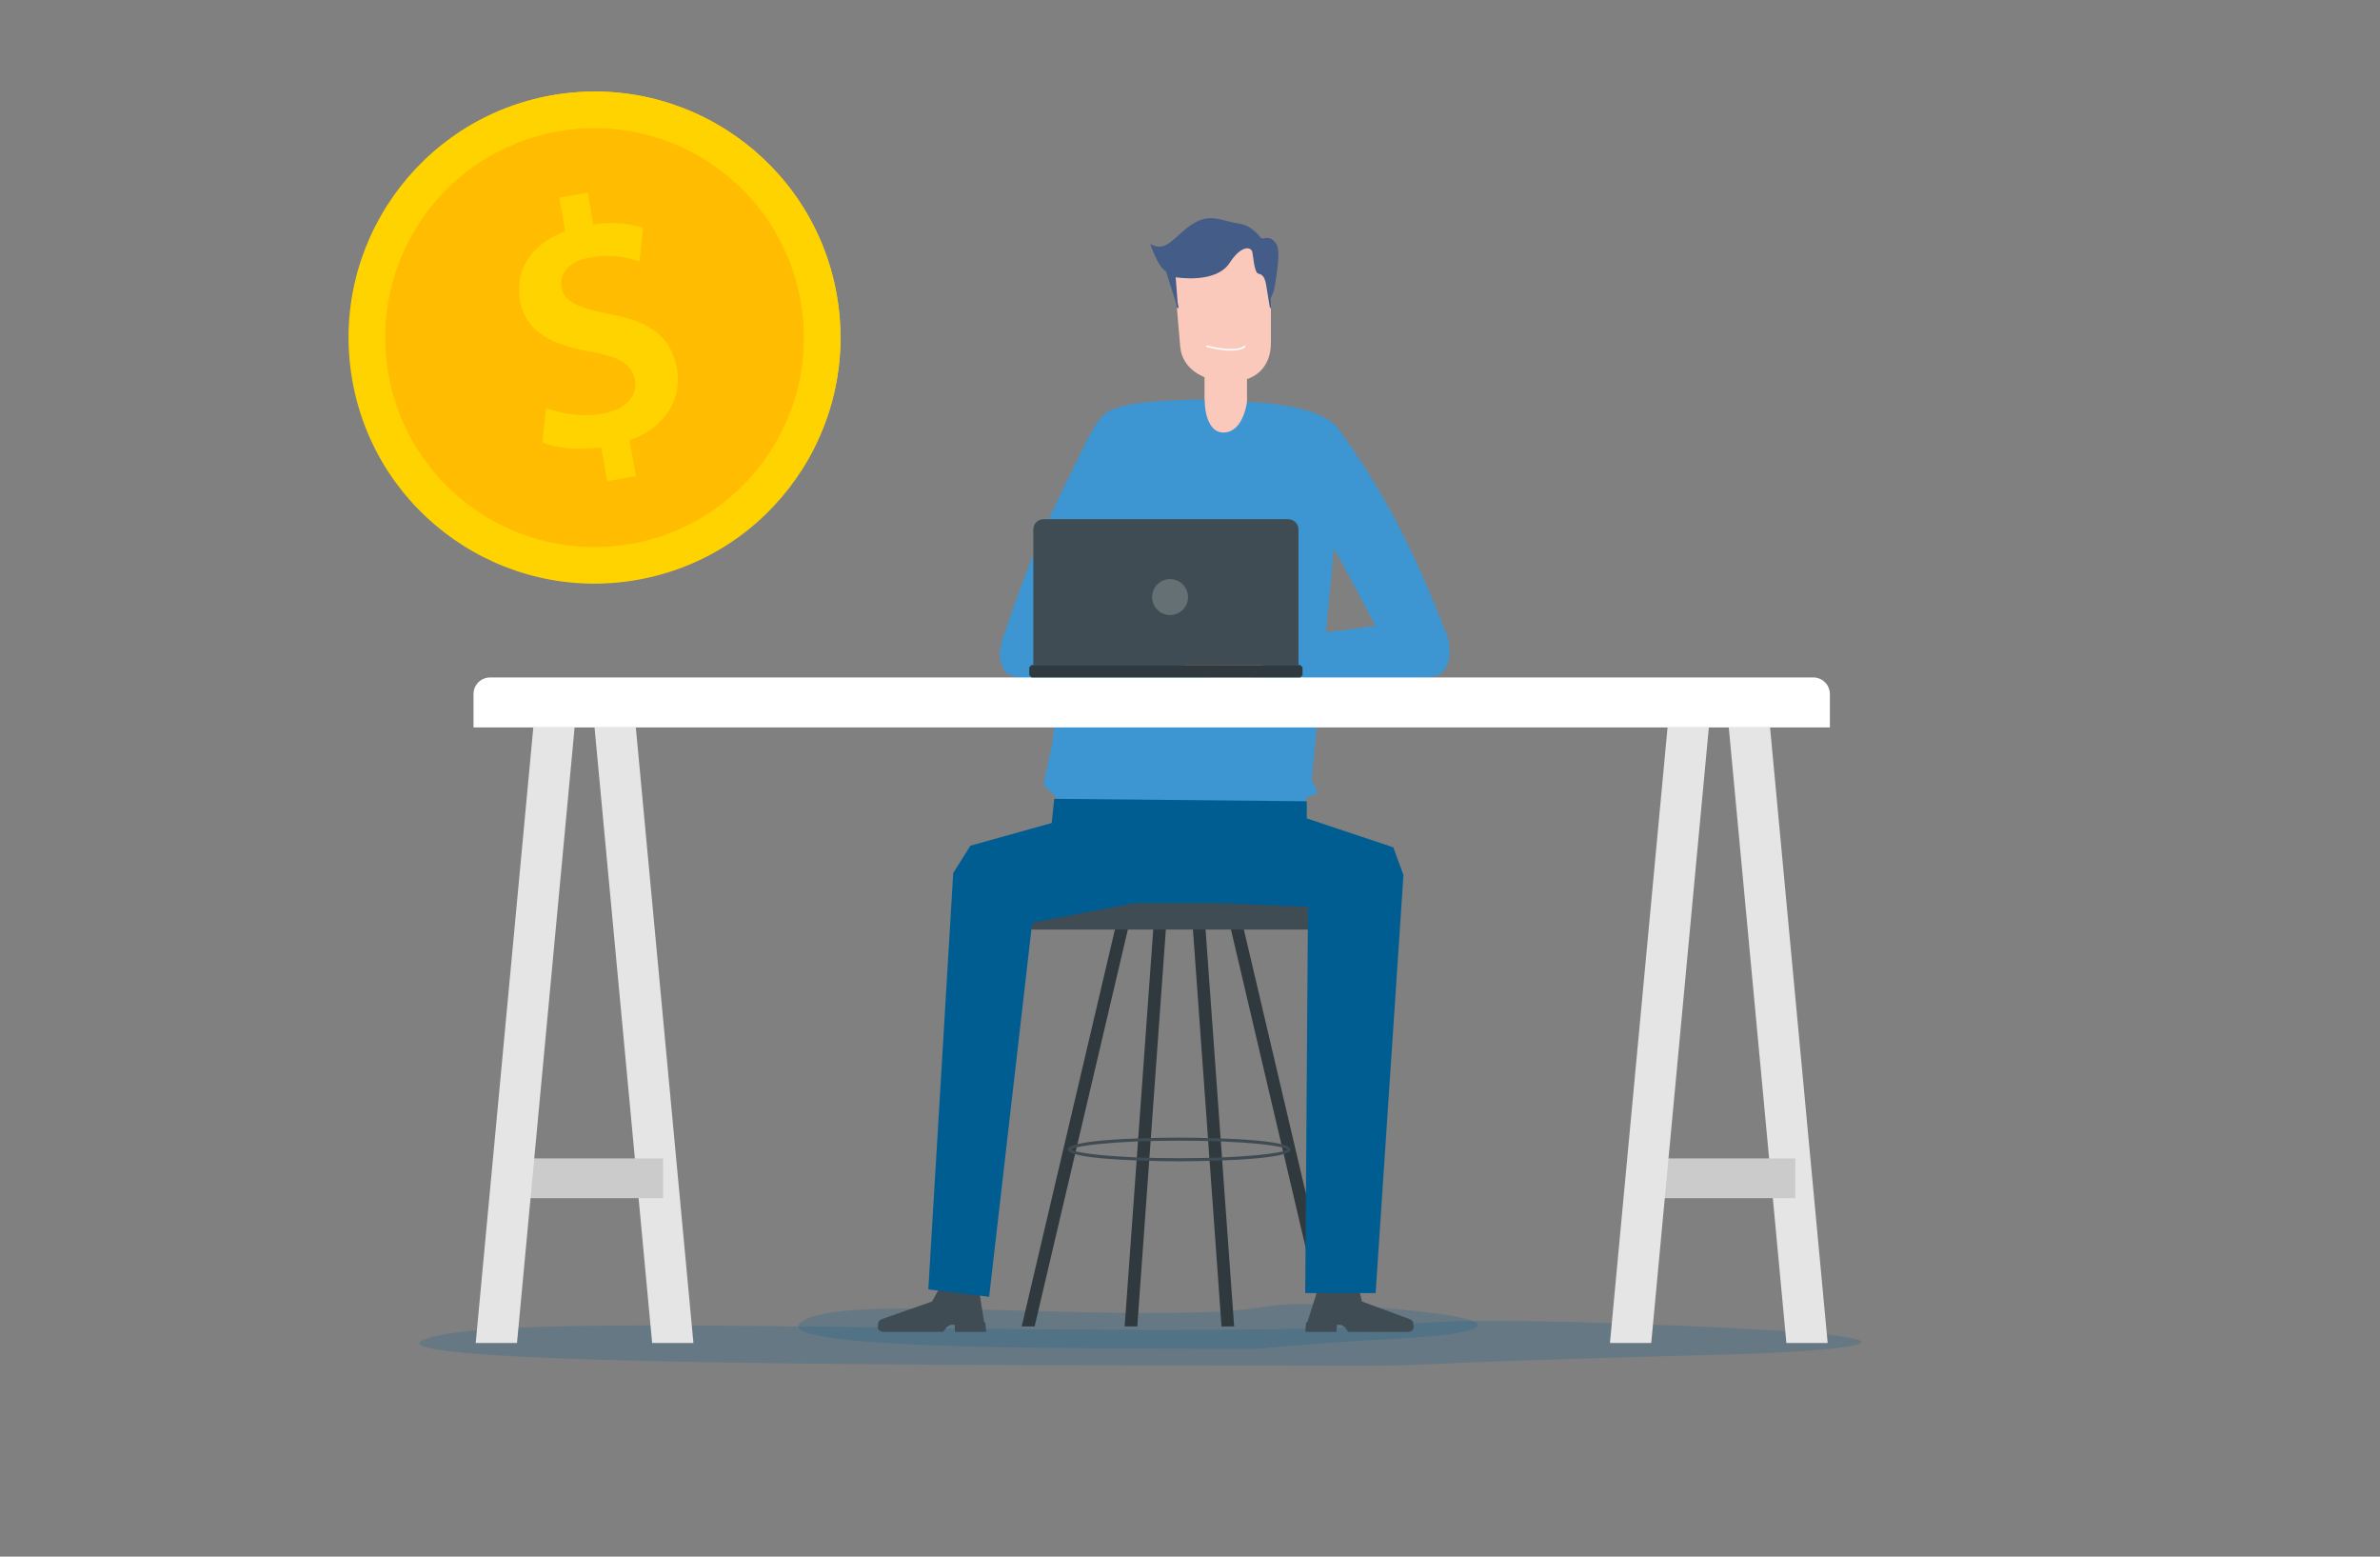 <?xml version="1.0" encoding="UTF-8"?>
<svg xmlns="http://www.w3.org/2000/svg" width="260" height="170" viewBox="0 0 260 170">
  <rect x="0" y="0" width="260" height="170" fill="#808080" stroke="none"/>
  <defs>
    <style>
      .cls-1 {
        fill: rgba(255, 255, 255, 0);
      }

      .cls-2 {
        fill: none;
        isolation: isolate;
      }

      .cls-3 {
        fill: #f79d7e;
      }

      .cls-4 {
        fill: #f9b198;
      }

      .cls-5, .cls-6 {
        fill: #005d92;
      }

      .cls-7 {
        fill: #fff;
      }

      .cls-8 {
        fill: #ffbc00;
      }

      .cls-9, .cls-10 {
        fill: #ffd300;
      }

      .cls-11 {
        fill: #e5e5e5;
      }

      .cls-12 {
        fill: #fbc9bb;
      }

      .cls-13 {
        fill: #657075;
      }

      .cls-14 {
        fill: #cbcbcb;
      }

      .cls-15 {
        fill: #435d88;
      }

      .cls-16 {
        fill: #3d95d1;
      }

      .cls-17 {
        fill: #3f4c53;
      }

      .cls-18 {
        fill: #2f393e;
      }

      .cls-10 {
        mix-blend-mode: soft-light;
      }

      .cls-6 {
        opacity: .2;
      }
    </style>
  </defs>
  <g class="cls-2">
    <g id="_レイヤー_1" data-name="レイヤー 1">
      <g>
        <rect class="cls-1" width="260" height="170"/>
        <g>
          <path class="cls-6" d="m133.439,149.128c-38.387-.028-95.453-.194-86.719-2.977,8.734-2.783,54.772-.485,92.586-.989,18.221-.243,12.899-1.448,37.597-.627,38.642,1.285,28.126,2.958,11.175,3.405-31.161.821-33.005,1.161-35.525,1.188-4.519.049-4.172.01-19.115-.001Z"/>
          <path class="cls-6" d="m128.488,147.282c-18.079-.028-44.953-.194-40.84-2.977,4.113-2.782,25.794-.485,43.603-.989,8.581-.243,6.075-1.448,17.706-.627,18.198,1.285,13.246,2.958,5.263,3.405-14.675.821-15.543,1.161-16.73,1.188-2.128.049-1.965.01-9.002-0Z"/>
          <g>
            <g>
              <g>
                <polygon class="cls-18" points="123.54 100.11 122.202 99.796 111.615 144.857 113.026 144.857 123.54 100.11"/>
                <polygon class="cls-18" points="127.472 100.003 126.101 99.904 122.863 144.857 124.24 144.857 127.472 100.003"/>
                <polygon class="cls-18" points="135.482 99.796 134.145 100.11 144.658 144.857 146.07 144.857 135.482 99.796"/>
                <polygon class="cls-18" points="131.584 99.904 130.213 100.003 133.444 144.857 134.822 144.857 131.584 99.904"/>
              </g>
              <path class="cls-17" d="m128.836,126.825c-.496,0-12.155-.015-12.155-1.294,0-1.28,11.659-1.294,12.155-1.294.496,0,12.155.015,12.155,1.294,0,1.28-11.659,1.294-12.155,1.294Zm-11.806-1.294c.383.399,4.704.958,11.806.958s11.423-.558,11.806-.958c-.383-.399-4.703-.958-11.806-.958s-11.423.558-11.806.958Z"/>
            </g>
            <path class="cls-17" d="m144.96,101.521h-32.235c-.163-.163-.254-.254-.417-.417v-1.535c0-.654.53-1.184,1.184-1.184h30.7c.654,0,1.184.53,1.184,1.184v1.535c-.163.163-.254.254-.417.417Z"/>
          </g>
          <g>
            <g>
              <rect class="cls-12" x="131.587" y="39.596" width="4.641" height="8.055"/>
              <g>
                <g>
                  <path class="cls-12" d="m134.303,41.715h0c-2.578,0-5.155-1.29-5.373-3.858l-.742-8.727c-.125-1.471,1.035-2.734,2.511-2.734h5.618c1.392,0,2.521,1.128,2.521,2.52v8.52c0,2.741-1.794,4.279-4.535,4.279Z"/>
                  <path class="cls-15" d="m139.159,31.757s.88-4.199.286-5.101c-.75-1.14-1.429-.432-1.667-.66-.336-.322-1.052-1.36-2.301-1.547-2.134-.32-3.201-1.227-5.174,0-1.974,1.227-2.827,3.254-4.641,2.187,0,0,.806,2.52,1.707,2.987l1.081,3.385.125.623h.186l-.117-.627-.208-2.727s4.421.78,5.921-1.606c.868-1.379,1.974-1.929,2.4-1.288.148.221.214,2.427.72,2.507.824.13.824,1.269.958,1.93.02.098.293,1.807.293,1.807l.109.004-.005-1.082.325-.792Z"/>
                </g>
                <path class="cls-7" d="m134.47,38.29c-.205,0-.434-.011-.691-.036-1.126-.109-1.993-.377-2.002-.38l.051-.164c.009.003.86.266,1.967.373,1.752.168,2.144-.336,2.147-.341l.141.098c-.014.021-.325.45-1.614.45Z"/>
              </g>
            </g>
            <path class="cls-16" d="m140.015,44.234c-.621-.097-1.801-.293-3.787-.321,0,0-.402,3.269-2.523,3.324-2.158.056-2.118-3.613-2.118-3.613-1.685.011-4.642.151-5.925.259-7.068.6-6.207,2.856-6.904,9.298-.823,7.614-3.862,28.269-3.862,28.269l-.905,4.255,1.401,1.391-.044,1.079,27.283.367-.002-1.369,1.343-.609-.683-1.398,3.479-35.963c.611-3.762-4.843-4.673-6.754-4.971Z"/>
            <path class="cls-17" d="m107.516,144.417l.123.002.102,1.038h-3.412l-.035-.784-.489.018-.384.241-.394.525h-6.523s-.329,0-.534-.254c-.113-.14-.048-.541-.025-.72.04-.317.44-.441.44-.441l5.439-1.902.717-1.321.544-1.488,3.981.525-.078,1.244.529,3.318Z"/>
            <path class="cls-17" d="m142.813,144.417l-.123.002-.102,1.038h3.412l.034-.784.489.018.384.241.394.525h6.523s.329,0,.534-.254c.113-.14.048-.541.025-.72-.04-.317-.44-.441-.44-.441l-5.152-1.902-.466-1.878-.042-.931h-4.029l-.139,1.019-1.303,4.068Z"/>
            <polygon class="cls-5" points="104.135 95.333 101.414 140.816 108.058 141.621 112.759 100.774 123.864 98.634 132.694 98.634 142.888 99.035 142.588 141.219 150.278 141.219 153.319 95.561 152.207 92.537 142.755 89.378 142.755 87.506 115.167 87.239 114.893 89.88 106.011 92.36 104.135 95.333"/>
            <g>
              <polygon class="cls-3" points="134.775 73.986 132.213 73.986 131.362 73.714 125.605 73.428 125.982 70.216 130.867 70.544 133.28 69.464 135.829 70.499 137.246 73.033 136.72 73.986 134.775 73.986"/>
              <g>
                <path class="cls-16" d="m114.991,71.943c2.262-3.625,6.297-12.232,9.192-21.101,1.253-3.84-.962-6.636-2.386-6.197-1.514.467-2.198,1.72-3.576,4.487-4.652,9.342-5.836,12.324-8.527,20.13-.84,2.437-.29,4.39,1.213,4.644,2.413.407,3.495-1.019,4.084-1.963Z"/>
                <path class="cls-16" d="m129.501,74.022s-7.379.283-16.914.05c-1.019-.025-2.197-.115-2.725-.684-.586-.632-.777-1.934-.528-2.869.479-1.803,1.671-2.035,4.59-1.74,8.684.877,15.613,1.579,15.613,1.579l-.037,3.665Z"/>
              </g>
            </g>
            <g>
              <polygon class="cls-4" points="139.924 69.735 136.769 70.03 133.13 68.317 129.922 68.683 128.376 70.044 128.808 70.9 129.803 70.079 129.319 71.167 129.506 72.238 131.477 72.712 132.064 71.956 133.616 72.878 134.343 73.044 136.363 73.139 140.354 72.961 139.924 69.735"/>
              <g>
                <path class="cls-16" d="m158.106,69.503c-3.212-8.436-6.533-15.186-11.537-22.184-2.35-3.286-5.005-1.389-5.557-.005-.471,1.182-.565,3.261.903,5.808,5.76,9.999,7.063,12.994,10.058,18.332,1.261,2.248,3.758,2.872,5.141,2.232,1.858-.859.991-4.183.991-4.183Z"/>
                <path class="cls-16" d="m137.998,73.986s7.379.283,16.914.05c1.019-.025,2.197-.115,2.725-.684.586-.632.774-1.614.702-2.681-.12-1.764-1.141-3.307-3.733-2.918-8.318,1.246-16.888,2.034-16.888,2.034l.281,4.199Z"/>
              </g>
            </g>
          </g>
          <g>
            <path class="cls-7" d="m53.539,73.986h144.552c.999,0,1.811.811,1.811,1.811v3.643H51.728v-3.643c0-.999.811-1.811,1.811-1.811Z"/>
            <g>
              <g>
                <polygon class="cls-11" points="71.243 146.671 75.753 146.671 69.459 79.44 64.949 79.44 71.243 146.671"/>
                <rect class="cls-14" x="61.771" y="120.179" width="4.34" height="17.003" transform="translate(192.621 64.739) rotate(90)"/>
                <polygon class="cls-11" points="56.478 146.671 51.967 146.671 58.261 79.44 62.772 79.44 56.478 146.671"/>
              </g>
              <g>
                <polygon class="cls-11" points="195.152 146.671 199.662 146.671 193.368 79.44 188.858 79.44 195.152 146.671"/>
                <rect class="cls-14" x="185.453" y="120.179" width="4.34" height="17.002" transform="translate(316.303 -58.943) rotate(90)"/>
                <polygon class="cls-11" points="180.387 146.671 175.876 146.671 182.17 79.44 186.681 79.44 180.387 146.671"/>
              </g>
            </g>
          </g>
          <g>
            <g>
              <path class="cls-17" d="m114.001,56.703h26.731c.618,0,1.119.502,1.119,1.119v14.802h-28.969v-14.802c0-.618.502-1.119,1.119-1.119Z"/>
              <path class="cls-18" d="m142.038,73.984h-29.343c-.099-.099-.155-.155-.254-.254v-.851c.099-.099.155-.155.254-.255h29.343c.099.099.155.155.255.255v.851c-.099.099-.155.155-.255.254Z"/>
            </g>
            <path class="cls-13" d="m129.783,65.207c0,1.083-.878,1.961-1.961,1.961-1.083,0-1.961-.878-1.961-1.961,0-1.083.878-1.961,1.961-1.961,1.083,0,1.961.878,1.961,1.961Z"/>
          </g>
        </g>
        <g>
          <path class="cls-9" d="m91.411,32.205c2.577,14.617-7.185,28.548-21.795,31.124-14.61,2.576-28.552-7.176-31.129-21.793-2.576-14.61,7.188-28.551,21.798-31.127,14.61-2.576,28.55,7.185,31.126,21.795Z"/>
          <path class="cls-10" d="m60.284,10.41c-3.933.693-7.485,2.226-10.566,4.354l37.748,36.712c3.581-5.501,5.174-12.3,3.944-19.272-2.576-14.61-16.516-24.371-31.126-21.795Z"/>
          <path class="cls-8" d="m87.471,32.899c2.193,12.438-6.111,24.304-18.549,26.497-12.444,2.194-24.303-6.117-26.496-18.554-2.193-12.436,6.108-24.303,18.552-26.497,12.438-2.193,24.3,6.119,26.493,18.555Z"/>
          <path class="cls-9" d="m66.326,52.541l-.647-3.672c-2.403.342-4.904.082-6.424-.547l.393-3.774c1.67.638,3.883,1.032,6.19.625,2.433-.429,3.847-1.885,3.532-3.671-.307-1.74-1.819-2.567-4.837-3.087-4.194-.743-7.124-2.13-7.74-5.623-.572-3.247,1.248-6.186,4.955-7.542l-.648-3.676,3.102-.547.614,3.482c2.395-.344,4.132-.024,5.447.368l-.404,3.668c-.994-.296-2.812-.877-5.39-.423-2.646.467-3.35,1.992-3.122,3.289.272,1.541,1.802,2.211,5.269,2.891,4.518.838,6.736,2.557,7.337,5.968.566,3.212-1.174,6.41-5.175,7.818l.687,3.899-3.14.554Z"/>
        </g>
      </g>
    </g>
  </g>
</svg>